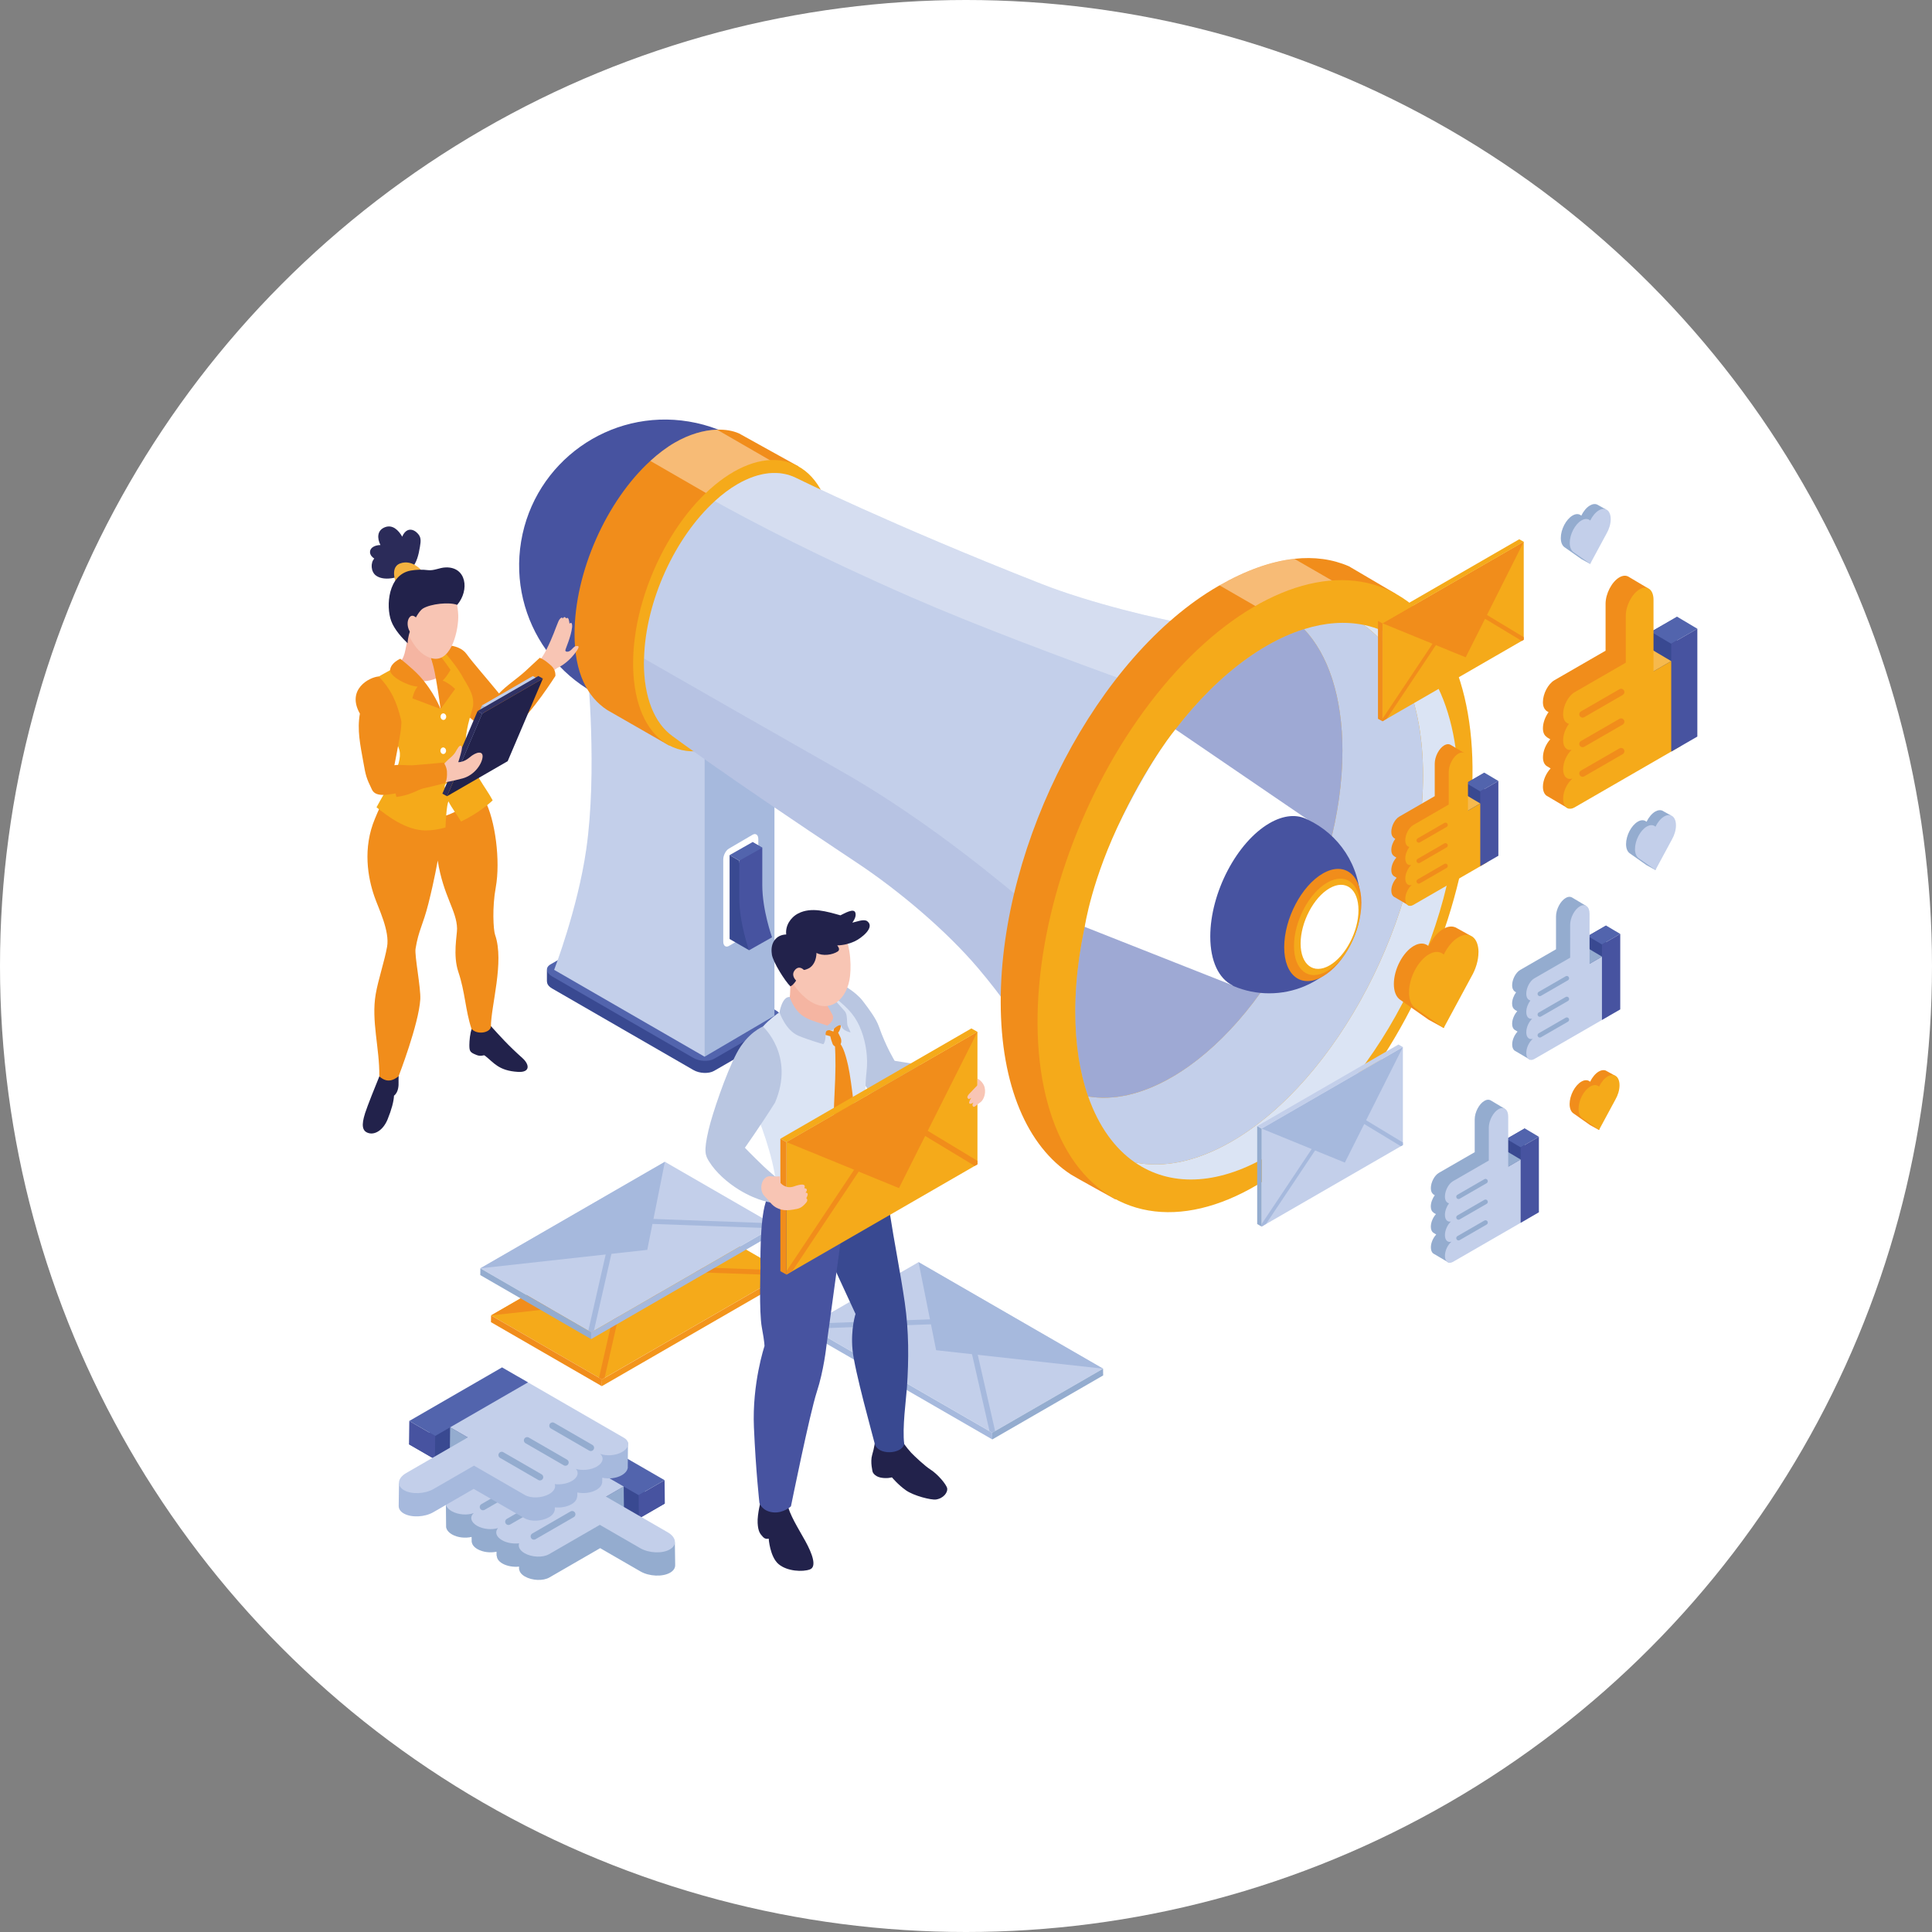 <?xml version="1.0" encoding="UTF-8"?>
<svg id="_レイヤー_2" data-name="レイヤー 2" xmlns="http://www.w3.org/2000/svg" width="152.4mm" height="152.4mm" viewBox="0 0 432 432">
  <rect x="0" y="0" width="432" height="432" fill="#808080" stroke="none"/>
  <g id="_レイヤー_1-2" data-name="レイヤー 1">
    <g>
      <circle cx="216" cy="216" r="216" style="fill: #fff;"/>
      <g>
        <g>
          <path d="m174.59,229.94h0v-2.37l-32.74-17.2c-1.36-.79-3.44-.87-4.62-.19l-14.94,6.79v2.5h.02c-.01.54.36,1.1,1.11,1.54l31.63,18.25c1.36.79,3.44.87,4.62.19l14.14-8.17c.61-.35.86-.84.77-1.34Z" style="fill: #394991;"/>
          <path d="m173.81,228.58l-14.14,8.17c-1.18.68-3.26.59-4.62-.19l-31.63-18.25c-1.36-.79-1.51-1.99-.33-2.67l14.14-8.17c1.18-.68,3.26-.59,4.62.19l31.63,18.25c1.36.79,1.51,1.99.33,2.67Z" style="fill: #5264ad;"/>
          <path d="m146.98,140.68s2.23,22.69-.29,40.1c-1.93,13.33-7.17,26.9-7.17,26.9l18.04,28.6,15.61-9.17v-74.18l-26.19-12.24Z" style="fill: #a6b9dd;"/>
          <path d="m131.37,149.86s2.23,22.69-.29,40.1c-1.93,13.33-7.17,26.9-7.17,26.9l33.65,19.43v-74.18l-26.19-12.24Z" style="fill: #c3cfea;"/>
          <circle cx="148.69" cy="126.42" r="32.61" transform="translate(-.47 252.29) rotate(-80.53)" style="fill: #4753a0;"/>
          <g>
            <g>
              <path d="m181.59,113.35c-.58-2.31-1.3-4.46-1.9-6.1-.67-1.81-1.2-2.99-1.2-2.99l-13.25-7.35c-1.43-.62-3.1-.89-4.91-.84-2.96.09-6.28,1.07-9.44,2.9-1.89,1.09-3.72,2.49-5.47,4.09-9.73,8.88-16.95,24.75-16.95,38.74,0,8.71,2.87,14.08,7.32,16.97l13.76,7.89s6.49-1.02,10.63-3.41c12.38-7.15,22.42-26.32,22.42-42.83,0-2.26-.43-4.74-1.01-7.07Z" style="fill: #f18d1b;"/>
              <path d="m181.59,113.35c-.58-2.31-1.3-4.46-1.9-6.1l-19.36-11.18c-2.96.09-6.28,1.07-9.44,2.9-1.89,1.09-3.72,2.49-5.47,4.09l26.99,15.58,9.19-5.3Z" style="fill: #fff; opacity: .4;"/>
            </g>
            <ellipse cx="163.98" cy="135.43" rx="34.41" ry="19.47" transform="translate(-24.84 233.29) rotate(-66.95)" style="fill: #f5aa1a;"/>
            <g>
              <path d="m175.15,107.47c3.78,2.61,6.15,8.02,6.15,15.53,0,14.54-8.84,31.43-19.75,37.73-3.63,2.1-7.03,2.75-9.95,2.15,3.54,2.44,8.33,2.44,13.6-.6,10.9-6.3,19.75-23.19,19.75-37.73,0-9.7-3.94-15.89-9.79-17.08Z" style="fill: #dbe4f4;"/>
              <path d="m161.56,160.72c10.9-6.3,19.75-23.19,19.75-37.73,0-7.51-2.36-12.92-6.15-15.53-2.92-.59-6.32.06-9.95,2.15-10.9,6.3-19.75,23.19-19.75,37.73,0,7.51,2.36,12.92,6.15,15.53,2.92.59,6.32-.06,9.95-2.15Z" style="fill: #c3cfea;"/>
            </g>
          </g>
          <g>
            <path d="m313.75,140.31c-14.45-1.04-22.95-.21-31.03.07-5.04.18-9.92.14-15.98-.7-7.34-1.01-23.35-4.98-33.8-9.09-33.61-13.19-54.98-23.75-54.98-23.75-3.58-1.76-8.12-1.44-13.06,1.42-1.75,1.01-3.44,2.3-5.06,3.78-8.88,8.07-15.51,22.38-15.83,35.21,0,.33-.03.66-.03.98,0,7.84,2.43,13.5,6.33,16.32,0,0,10.84,8.15,41.37,28.41,9.38,6.23,19.93,15.16,27.01,23.5,10.34,12.2,16.62,24.06,19.24,29.53.95,1.98,1.43,3.15,1.43,3.15l43.99-46.26s32.11-62.44,30.41-62.56Z" style="fill: #c3cfea;"/>
            <path d="m188.2,172.49c-13.77-7.82-33.1-18.88-44.19-25.24,0,.33-.03.66-.03.98,0,7.84,2.43,13.5,6.33,16.32,0,0,10.84,8.15,41.37,28.41,9.38,6.23,19.93,15.16,27.01,23.5,10.34,12.2,16.62,24.06,19.24,29.53l9.15-28.08s-28.36-28.09-58.88-45.42Z" style="fill: #4753a0; opacity: .1;"/>
            <path d="m282.72,163.09v-22.7c-5.04.18-9.92.14-15.98-.7-7.34-1.01-23.35-4.98-33.8-9.09-33.61-13.19-54.98-23.75-54.98-23.75-3.58-1.76-8.12-1.44-13.06,1.42-1.75,1.01-3.44,2.3-5.06,3.78,8.41,4.68,23.17,12.42,43.89,21.47,29.02,12.68,79,29.57,79,29.57Z" style="fill: #fff; opacity: .3;"/>
          </g>
          <g>
            <g>
              <path d="m312.1,132.78l-10.48-6.16c-3.7-1.61-7.8-2.15-12.19-1.67-5.2.57-10.82,2.57-16.73,5.94-.1.06-.2.11-.31.17-26.86,15.51-48.63,57.11-48.63,92.92,0,18.89,6.06,32.39,15.73,38.66h0s.03.02.03.02c.83.54,9.81,5.48,9.81,5.48,0,0,14.08-2.21,23.06-7.39,26.86-15.51,48.63-57.11,48.63-92.92,0-15.15-8.93-35.05-8.93-35.05Z" style="fill: #f18d1b;"/>
              <path d="m314.54,139.45l-25.1-14.49c-5.2.57-10.82,2.57-16.73,5.94l28.32,16.35,13.51-7.8Z" style="fill: #fff; opacity: .4;"/>
            </g>
            <ellipse cx="280.63" cy="200.38" rx="74.66" ry="42.24" transform="translate(-13.63 380.15) rotate(-66.95)" style="fill: #f5aa1a;"/>
            <path d="m304.86,139.72c8.21,5.67,13.34,17.4,13.34,33.69,0,31.54-19.18,68.19-42.83,81.84-7.88,4.55-15.25,5.96-21.59,4.67,7.68,5.3,18.06,5.29,29.5-1.31,23.66-13.66,42.83-50.3,42.83-81.84,0-21.04-8.54-34.48-21.24-37.06Z" style="fill: #dbe4f4;"/>
            <g>
              <path d="m304.86,139.72c-4.05-.82-8.52-.53-13.27.96,5.36,5.67,8.58,15.01,8.58,27.21,0,28.13-17.1,60.81-38.2,73-6.77,3.91-13.13,5.22-18.65,4.28,2.31,6.61,5.91,11.62,10.46,14.76,6.34,1.28,13.71-.13,21.59-4.67,23.66-13.66,42.83-50.3,42.83-81.84,0-16.3-5.13-28.03-13.34-33.69Z" style="fill: #c3cfea;"/>
              <path d="m261.97,240.89c21.1-12.18,38.2-44.86,38.2-73,0-12.2-3.22-21.53-8.58-27.21-2.69.84-5.47,2.07-8.32,3.71-23.66,13.66-42.83,50.3-42.83,81.84,0,7.26,1.02,13.61,2.88,18.93,5.52.94,11.88-.37,18.65-4.28Z" style="fill: #c3cfea;"/>
              <path d="m261.97,240.89c21.1-12.18,38.2-44.86,38.2-73,0-12.2-3.22-21.53-8.58-27.21-2.69.84-5.47,2.07-8.32,3.71-23.66,13.66-42.83,50.3-42.83,81.84,0,7.26,1.02,13.61,2.88,18.93,5.52.94,11.88-.37,18.65-4.28Z" style="fill: #4753a0; opacity: .3;"/>
            </g>
          </g>
          <path d="m275.57,220.3l-33.02-13.05s1.55-10.79,8.51-24.78c6.71-13.49,11.78-19.38,11.78-19.38l29.57,20.18-16.84,37.04Z" style="fill: #fff;"/>
          <g>
            <path d="m292.41,183.27s-.01,0-.02,0c-2.3-1.24-5.27-1.08-8.51.79-7.32,4.23-13.26,15.57-13.26,25.34,0,5.56,1.93,9.41,4.94,10.91.12.08.22.17.36.22,2.42,1.02,5.09,1.58,7.88,1.58,11.25,0,20.37-9.12,20.37-20.37,0-8.18-4.82-15.23-11.77-18.47Z" style="fill: #4753a0;"/>
            <path d="m304.41,201.85c0,6.36-3.86,13.74-8.63,16.49-4.77,2.75-8.63-.17-8.63-6.53s3.86-13.74,8.63-16.49c4.77-2.75,8.63.17,8.63,6.53Z" style="fill: #f18d1b;"/>
            <path d="m304.18,202.97c0,5.46-3.32,11.81-7.42,14.17-4.1,2.37-7.42-.15-7.42-5.61s3.32-11.81,7.42-14.17c4.1-2.37,7.42.15,7.42,5.61Z" style="fill: #f5aa1a;"/>
            <path d="m303.76,203.51c0,4.76-2.9,10.3-6.47,12.36-3.57,2.06-6.47-.13-6.47-4.89s2.9-10.3,6.47-12.36c3.57-2.06,6.47.13,6.47,4.89Z" style="fill: #fff;"/>
          </g>
          <path d="m168.28,208.42l-5.28,3.09c-.7.41-1.28-.03-1.28-.97v-18.36c0-.94.58-2.04,1.28-2.44l5.28-3.09c.7-.41,1.28.03,1.28.97v18.36c0,.94-.58,2.04-1.28,2.44Z" style="fill: #fff;"/>
          <g>
            <path d="m170.45,197.92v-8.37l-2.18-1.26-2.95,4.16s-1.28,5.82-.94,10.72c.34,4.9,3.12,9.31,3.12,9.31l5.13-2.9s-2.18-6.06-2.18-11.65Z" style="fill: #4753a0;"/>
            <path d="m163.14,191.2v18.76l4.35,2.51s-2.18-6.06-2.18-11.65v-8.37l-2.18-1.26Z" style="fill: #394991;"/>
            <polygon points="168.28 188.29 163.14 191.2 165.32 192.45 170.45 189.55 168.28 188.29" style="fill: #5264ad;"/>
          </g>
        </g>
        <g>
          <path d="m116.86,151.73s3.51-2.89,5.2-6.23c1.64-3.24,2.06-4.84,2.79-6.53.35-.81.94-1.12.94-.65.33-.44.55-.43.8-.06.6-.41.64.57.76,1.2.53-.6.62.34.58.73-.23,2.2-1.48,4.81-1.52,5.24-.03.3.66.53,1.33-.14.72-.72.71-.8,1.27-.84.82-.06.09.91-.52,1.72-.61.81-2.14,2.4-3.66,3.07-1.52.68-5.25,5.44-5.25,5.44l-2.71-2.95Z" style="fill: #f8c5b4;"/>
          <path d="m81.6,249c.53-1.66,2.49-6.55,3.22-8.31.43-1.03,4.29-1.54,4.3-1.4.07.53-.03,2.13,0,2.69.03.69,0,2.23-1.02,3.02-.06,1.28-.54,3.11-1.44,5.31-.96,2.34-2.74,3.42-4.13,3.08-1.64-.39-1.71-1.9-.92-4.39Z" style="fill: #22224b;"/>
          <path d="m109.87,229.55c.9.99,1.91,2.11,2.84,3.08,1.25,1.32,2.72,2.72,4.08,3.93,1.66,1.48,1.79,3.27-.93,3.12-4.4-.25-5.43-2.09-7.46-3.65-.28-.22-.75.31-1.87-.14-1.41-.57-1.58-.8-1.58-2.2,0-.89.15-2.73.55-3.66-.01-.02-.03-.03-.04-.04-.22-.24,3.22-1.76,4.42-.44Z" style="fill: #22224b;"/>
          <path d="m110.71,209.06c-.41-1.17-.67-6.22.14-10.62,1.09-5.93-.11-15.18-2.45-19.5-.74-1.36-2.47-3.87-3.83-4.89-3.78,3.09-16.82,2.57-16.9,2.67-2.53,2.92-3.02,4.42-3.8,6.26-2.84,6.7-1.59,13.33-.16,17.46.95,2.75,3.47,7.74,2.84,11.27-.57,3.2-1.98,7.34-2.54,10.58-1.03,5.99.88,12.02.81,18.39,1.62,1.44,3,1.02,4.31-.03,0,0,4.53-11.7,4.85-17.22.14-2.53-1.31-9.76-1.06-11.29.69-4.22,1.63-5.16,2.88-10.12,1.35-5.36,2.07-9.55,2.07-9.6,1.28,8.01,4.27,11.21,4.33,15.22.02,1.49-.98,5.91.29,9.69,1.54,4.6,1.54,8.44,2.93,12.71,1.26,1.44,4.16.9,4.35-.46,0-4.67,3.04-14.5.94-20.53Z" style="fill: #f18d1b;"/>
          <path d="m89.7,150.82c.96.9,1.85,1.53,3.16,1.88,1.42.38,4.45,5.05,5.41,3.68.41-.58.72-4.03.87-4.73-.42-.19-1.34-2.55-1.41-2.9-.11-.62-.74-1.19-.64-1.81.15-.86.34-1.75.42-2.63-1.26-.69-2.39-1.63-3.85-1.97-.8-.19-1.9-2.43-2.65-2.83.5,1.92-.12,4.65-.35,5.76-.26,1.28-.46,1.83-1.36,3.14.32.1.04,2.09.38,2.41Z" style="fill: #f5b5a2;"/>
          <path d="m106.53,176.13c-1.28-2.5-3.59-3.8-4.36-6.55-.8-2.86.09-5.96.92-8.71.09-.31-.16-.59-.46-.6-5.14-.2-9.72,1.87-14.61,3.11-.04,0-.05.03-.07.05-.09-.07-.17-.14-.27-.2-.14-.09-.35.1-.24.24,1.38,1.81,2.54,3.59,2.87,5.83-.09,3.08-4.87,9.51-5.19,10.94,2.18,2.42,8.34,4.24,13.65,2.42,3.76-.99,7.76-3.83,7.76-6.53Z" style="fill: #fff;"/>
          <path d="m123.36,148.95c-1.76-1.64-2.68-1.86-2.68-1.86l-3.21,2.98c-1.75,1.62-4.15,3.14-5.89,4.99-2.43-3-6.01-7.07-7.23-8.79-1.93-2.72-6.84-1.94-6.84-1.94l2.74,12s5.07,4.58,8.37,6.89c2.19,1.54,3.88,1.14,6.77-1.04,3.45-2.61,8.79-11.02,8.79-11.02,0,0,.17-1.27-.83-2.21Z" style="fill: #f18d1b;"/>
          <path d="m98.48,151.16s-2.18,1.64-5.58,1.04c-3.4-.6,2.03,9.48,4.83,8.06,2.8-1.43.75-9.09.75-9.09Z" style="fill: #fff;"/>
          <path d="m103.62,151.66c-1.04-1.96-2.62-3.98-4.06-5.63-.1-.11-2.79.95-3.37.23,0,.8.7,2.14,1.34,3.99.43,1.25,1.74,5.38.99,8.3-2.9-3.34-8.46-9.62-9.2-10.12-1.04,1-3.38,2.09-4.64,2.85-.55.33-.94,1.43-.91,1.74.08,1.1.45,6.98,1.72,9.04,1.06,1.31,3.22,3.27,3.83,5.73.79,3.19-2.95,8.64-5.13,12.72,2.13,1.7,6.49,5.18,10.98,5.18,1.51,0,3.01-.25,4.44-.66.08-1.64.24-4.9.66-5.85.78,1.56,1.97,3.04,2.82,4.52,3.7-1.75,6.46-4.11,7.07-4.74-1.49-2.84-4.52-6.24-5.8-11.25-.88-3.46,1.24-8.53,1.41-9.82.35-2.65-1.4-4.82-2.15-6.23Z" style="fill: #f5aa1a;"/>
          <path d="m97.39,145.44c1.6,1.73,3.34,4.35,3.34,4.35,0,0-.79,1.47-1.74,2.39,1.51.6,2.77,1.87,2.77,1.87l-3.24,4.49s-.89-6.62-1.58-9.4c-.69-2.78-1.09-3.7-1.09-3.7,0,0,1.18-.15,1.53,0Z" style="fill: #f18d1b;"/>
          <path d="m89.52,147.31s2.58,2.02,4.19,3.74c3.26,3.48,4.81,7.49,4.81,7.49l-6.29-2.38s.22-1.49,1.15-2.64c-1.95-.04-6.36-2.21-6.14-3.79.22-1.58,2.27-2.43,2.27-2.43Z" style="fill: #f18d1b;"/>
          <path d="m102.46,137.53c-.08-1.92-.5-4.34-1.98-5.71-1.46-1.36-3.97-1.49-5.87-1.36-2.94.21-5.01,3.46-4.49,7.23.48,3.48,2.8,8.83,6.68,9.56,4.31.81,5.79-6.79,5.66-9.71Z" style="fill: #f8c5b4;"/>
          <path d="m93.12,119.01c-.87-.73-1.88-.82-2.65.08-.24.28-.41.58-.53.91-.86-1.49-2.16-2.72-3.79-2.14-1.89.68-1.84,2.52-1.08,4.01-.69,0-1.39.2-1.82.55-.63.52-.68,1.3-.17,1.94.14.18.36.36.61.54-.87.91-.79,2.93.37,3.79,2.01,1.49,6.16.36,7.75-1.47.07.02.15.01.2-.05,1.18-1.38,1.59-3.1,1.88-4.85.23-1.4.38-2.33-.78-3.31Z" style="fill: #2b2b59;"/>
          <path d="m94.1,127.39s-2.02-2.36-4.64-1.4c-2.61.97-.63,5.11-.63,5.11l5.27-3.71Z" style="fill: #f5b340;"/>
          <path d="m99.59,126.88c-1.36.06-2.56.78-3.95.6-1.18-.16-2.62-.11-3.81.1-5.08.93-5.56,7.95-4.37,11.24.71,1.97,2.58,3.98,3.69,5.02,0-2.43,2.07-6.96,3.43-7.78,1.75-1.05,5.82-1.49,7.65-.81,2.82-3.32,2.07-8.59-2.65-8.37Z" style="fill: #22224b;"/>
          <path d="m93.69,138.86s-1.25-2.02-2.16-.77c-.91,1.25-.06,3.81,1.08,3.75,1.14-.06,1.08-2.98,1.08-2.98Z" style="fill: #f8c5b4;"/>
          <path d="m94.57,173.48l.87,2.36s-1.65.77-2.97,1.33c-2,.85-3.84,1.03-3.84,1.03l-.44-1.94s3.56-1.31,6.38-2.79Z" style="fill: #f18d1b;"/>
          <path d="m98.51,160.27c.01.41.31.72.66.71.35-.01.62-.35.6-.76-.01-.41-.31-.72-.66-.71-.35.01-.62.35-.6.76Z" style="fill: #fff;"/>
          <path d="m98.48,167.89c.01.41.31.72.66.71.35-.01.62-.35.6-.76-.01-.41-.31-.72-.66-.71-.35.01-.62.35-.6.76Z" style="fill: #fff;"/>
          <path d="m99.44,175.86c.01.41.31.72.66.71.35-.01.62-.35.6-.76-.01-.41-.31-.72-.66-.71s-.62.35-.6.76Z" style="fill: #fff;"/>
          <path d="m105.69,171.37s-1-.04-2.24-.26c.26,1.08.7,2.16.7,2.16h2.5l-.95-1.9Z" style="fill: #f39830;"/>
          <g>
            <polygon points="107.77 157.73 108.63 158.21 102.03 173.69 101.18 173.21 107.77 157.73" style="fill: #a6b9dd;"/>
            <polygon points="120.01 151.64 119.15 151.16 107.77 157.73 108.63 158.21 120.01 151.64" style="fill: #c3cfea;"/>
            <polygon points="113.52 170.2 99.95 178.04 107.81 159.57 121.39 151.73 113.52 170.2" style="fill: #22224b;"/>
            <polygon points="106.79 158.99 107.81 159.57 99.95 178.04 98.92 177.46 106.79 158.99" style="fill: #2b2b59;"/>
            <polygon points="121.39 151.73 120.37 151.16 106.79 158.99 107.81 159.57 121.39 151.73" style="fill: #303265;"/>
          </g>
          <path d="m98.12,171.93c.21.15,1.13-1.27,2.47-2.4,1.34-1.12,1.29-1.59,1.88-2.4.58-.8.97-.32.73.74-.24,1.06-.73,2.55-.73,2.55,0,0,1.18.1,2.57-1.09,1.39-1.19,3.04-1.57,2.86,0-.18,1.57-1.83,4-4.44,4.72-2.61.72-4.97,1.05-4.97,1.05l-.36-3.18Z" style="fill: #f8c5b4;"/>
          <path d="m99.23,170.51s-2.98.3-6.81.6c-1.06.08-3.37-.19-4.23,0,.68-3.74,1.84-8.74,1.5-10.12-.95-3.92-2.16-6.77-5.01-9.73-2.03.13-7.29,2.85-4.21,8.31-.64,3.67.06,6.86.81,11.03.48,2.7.6,3.33,1.9,5.98.95,1.93,4.1.96,6.64.6,4.41-.63,9.66-2.07,9.66-2.07,0,0,.58-.47.46-2.6-.06-1.05-.71-1.99-.71-1.99Z" style="fill: #f18d1b;"/>
        </g>
        <g>
          <g>
            <path d="m371.69,181.25h0c-.44-.17-.98-.13-1.57.21-.77.45-1.47,1.3-1.95,2.29-.48-.43-1.18-.48-1.95-.03-1.45.84-2.63,3.09-2.63,5.02,0,1,.32,1.72.83,2.07,0,0,0,0,0,0l3.74,2.63,2,1.1,3.49-12.2-1.96-1.08Z" style="fill: #94accf;"/>
            <path d="m374.75,184.55c0-1.94-1.18-2.82-2.63-1.99-.77.45-1.47,1.3-1.95,2.29-.48-.43-1.18-.48-1.95-.03-1.45.84-2.63,3.09-2.63,5.02,0,1,.32,1.72.83,2.07,0,0,0,0,0,0l3.74,2.63,3.67-6.8h0c.56-.97.92-2.12.92-3.19Z" style="fill: #c3cfea;"/>
          </g>
          <g>
            <path d="m357.1,112.8h0c-.44-.17-.98-.13-1.57.21-.77.45-1.47,1.3-1.95,2.29-.48-.43-1.18-.48-1.95-.03-1.45.84-2.63,3.09-2.63,5.02,0,1,.32,1.72.83,2.07,0,0,0,0,0,0l3.74,2.63,2,1.1,3.49-12.2-1.96-1.08Z" style="fill: #94accf;"/>
            <path d="m360.16,116.09c0-1.94-1.18-2.82-2.63-1.99-.77.45-1.47,1.3-1.95,2.29-.48-.43-1.18-.48-1.95-.03-1.45.84-2.63,3.09-2.63,5.02,0,1,.32,1.72.83,2.07,0,0,0,0,0,0l3.74,2.63,3.67-6.8h0c.56-.97.92-2.13.92-3.19Z" style="fill: #c3cfea;"/>
          </g>
          <g>
            <path d="m359.07,239.38h0c-.44-.17-.98-.13-1.57.21-.77.45-1.47,1.3-1.95,2.29-.48-.43-1.18-.48-1.95-.03-1.45.84-2.63,3.09-2.63,5.02,0,1,.32,1.72.83,2.07,0,0,0,0,0,0l3.74,2.63,2,1.1,3.49-12.2-1.96-1.08Z" style="fill: #f18d1b;"/>
            <path d="m362.13,242.67c0-1.94-1.18-2.82-2.63-1.99-.77.45-1.47,1.3-1.95,2.29-.48-.43-1.18-.48-1.95-.03-1.45.84-2.63,3.09-2.63,5.02,0,1,.32,1.72.83,2.07,0,0,0,0,0,0l3.74,2.63,3.67-6.8h0c.56-.97.92-2.13.92-3.19Z" style="fill: #f5aa1a;"/>
          </g>
          <g>
            <path d="m325.42,207.34v.02c-.75-.32-1.67-.24-2.67.33-1.31.76-2.49,2.2-3.31,3.88-.82-.73-1.99-.82-3.31-.06-2.46,1.42-4.46,5.23-4.46,8.52,0,1.7.54,2.92,1.4,3.51,0,0,0,0,0,0l6.35,4.46,3.4,1.87,5.91-20.69-3.32-1.84Z" style="fill: #f18d1b;"/>
            <path d="m330.6,212.93c0-3.28-2-4.79-4.46-3.37-1.31.76-2.49,2.2-3.31,3.88-.82-.73-1.99-.82-3.31-.06-2.46,1.42-4.46,5.23-4.46,8.52,0,1.7.54,2.92,1.4,3.51,0,0,0,0,0,0l6.35,4.46,6.22-11.53h0c.95-1.64,1.56-3.6,1.56-5.41Z" style="fill: #f5aa1a;"/>
          </g>
          <g>
            <path d="m338.37,256.52l-4.29,2.48v-9.21l1.88-1.22.46-.68-2.97-1.77s-.03-.02-.05-.03l-.08-.05h0c-.38-.21-.87-.21-1.4.11-1.19.69-2.17,2.55-2.17,4.14v7.34l-8.01,4.62c-.99.57-1.8,2.12-1.8,3.43,0,.63.2,1.07.5,1.31l-.02.02.4.24c-.52.72-.89,1.66-.89,2.52,0,.7.25,1.15.61,1.36l-.02.02.56.33c-.66.73-1.14,1.82-1.14,2.82,0,.63.2,1.06.5,1.3h-.01s.72.44.72.44c-.69.73-1.2,1.84-1.2,2.87,0,.63.19,1.09.49,1.34h0s.03.02.03.02c.02.02.04.02.06.04l3.41,2.01,1.66-1.91-1.7-1.38,14.48-8.36v-14.16Z" style="fill: #94accf;"/>
            <polygon points="340.94 269.19 336.85 271.55 336.85 254.67 340.94 252.31 340.94 269.19" style="fill: #394991;"/>
            <polygon points="344.1 254.19 340.94 252.31 336.85 254.67 340.02 256.55 344.1 254.19" style="fill: #5264ad;"/>
            <polygon points="340.02 259.27 336.85 257.39 332.77 259.75 335.93 261.62 340.02 259.27" style="fill: #94accf;"/>
            <g>
              <path d="m337.24,260.87v-11.21c0-1.59-.98-2.33-2.17-1.64-1.19.69-2.17,2.55-2.17,4.14v7.34l-8.01,4.62c-.99.57-1.8,2.12-1.8,3.43,0,.88.38,1.41.92,1.51-.54.73-.92,1.69-.92,2.58,0,1.1.57,1.66,1.33,1.5-.76.72-1.33,1.94-1.33,3.04,0,1.16.64,1.72,1.47,1.46-.83.69-1.47,1.99-1.47,3.16,0,1.32.81,1.93,1.8,1.36l16.63-9.6v-14.16l-4.29,2.48Z" style="fill: #c3cfea;"/>
              <polygon points="344.1 271.07 340.02 273.43 340.02 256.55 344.1 254.19 344.1 271.07" style="fill: #4753a0;"/>
              <path d="m326.14,268.11c-.18,0-.35-.09-.45-.26-.14-.25-.06-.56.19-.7l6.03-3.48c.25-.15.56-.06.7.19.14.25.06.56-.19.7l-6.03,3.48c-.08.05-.17.07-.26.07Z" style="fill: #94accf;"/>
              <path d="m326.14,272.74c-.18,0-.35-.09-.45-.26-.14-.25-.06-.56.19-.71l6.03-3.48c.25-.14.56-.06.7.19.14.25.06.56-.19.7l-6.03,3.48c-.08.05-.17.07-.26.07Z" style="fill: #94accf;"/>
              <path d="m326.14,277.36c-.18,0-.35-.09-.45-.26-.14-.25-.06-.56.19-.7l6.03-3.48c.25-.14.56-.06.7.19.14.25.06.56-.19.7l-6.03,3.48c-.08.05-.17.07-.26.07Z" style="fill: #94accf;"/>
            </g>
          </g>
          <g>
            <path d="m356.55,211.15l-4.29,2.48v-9.21l1.88-1.22.46-.68-2.97-1.77s-.03-.02-.05-.03l-.08-.05h0c-.38-.21-.87-.21-1.4.11-1.19.69-2.17,2.55-2.17,4.14v7.34l-8.01,4.62c-.99.57-1.8,2.12-1.8,3.43,0,.63.2,1.07.5,1.31l-.02.02.4.24c-.52.72-.89,1.66-.89,2.52,0,.7.25,1.15.61,1.36l-.02.02.56.33c-.66.73-1.14,1.82-1.14,2.82,0,.63.2,1.06.5,1.3h-.01s.72.44.72.44c-.69.73-1.2,1.84-1.2,2.87,0,.63.19,1.09.49,1.34h0s.03.02.03.02c.02.02.04.02.06.04l3.41,2.01,1.66-1.91-1.7-1.38,14.48-8.36v-14.16Z" style="fill: #94accf;"/>
            <polygon points="359.12 223.83 355.04 226.19 355.04 209.31 359.12 206.95 359.12 223.83" style="fill: #394991;"/>
            <polygon points="362.29 208.83 359.12 206.95 355.04 209.31 358.2 211.19 362.29 208.83" style="fill: #5264ad;"/>
            <polygon points="358.2 213.9 355.04 212.02 350.95 214.38 354.12 216.26 358.2 213.9" style="fill: #94accf;"/>
            <g>
              <path d="m355.43,215.51v-11.21c0-1.59-.98-2.33-2.17-1.64-1.19.69-2.17,2.55-2.17,4.14v7.34l-8.01,4.62c-.99.57-1.8,2.12-1.8,3.43,0,.88.38,1.41.92,1.51-.54.73-.92,1.69-.92,2.58,0,1.1.57,1.66,1.33,1.5-.76.72-1.33,1.94-1.33,3.04,0,1.16.64,1.72,1.47,1.46-.83.69-1.47,1.99-1.47,3.16,0,1.32.81,1.93,1.8,1.36l16.63-9.6v-14.16l-4.29,2.48Z" style="fill: #c3cfea;"/>
              <polygon points="362.29 225.71 358.2 228.06 358.2 211.19 362.29 208.83 362.29 225.71" style="fill: #4753a0;"/>
              <path d="m344.32,222.74c-.18,0-.35-.09-.45-.26-.14-.25-.06-.56.19-.7l6.03-3.48c.25-.15.56-.06.7.19.14.25.06.56-.19.7l-6.03,3.48c-.08.05-.17.07-.26.07Z" style="fill: #94accf;"/>
              <path d="m344.32,227.37c-.18,0-.35-.09-.45-.26-.14-.25-.06-.56.19-.7l6.03-3.48c.25-.14.56-.06.7.19.14.25.06.56-.19.7l-6.03,3.48c-.08.05-.17.07-.26.07Z" style="fill: #94accf;"/>
              <path d="m344.32,232c-.18,0-.35-.09-.45-.26-.14-.25-.06-.56.19-.7l6.03-3.48c.25-.14.56-.06.7.19.14.25.06.56-.19.7l-6.03,3.48c-.08.05-.17.07-.26.07Z" style="fill: #94accf;"/>
            </g>
          </g>
          <g>
            <path d="m371.33,143.91l-6.13,3.54v-13.16l2.69-1.75.65-.97-4.24-2.52s-.05-.03-.07-.04l-.11-.07h0c-.54-.3-1.24-.29-2.01.15-1.7.98-3.1,3.65-3.1,5.92v10.49l-11.44,6.6c-1.41.82-2.57,3.02-2.57,4.9,0,.9.28,1.52.72,1.87l-.03.03.57.34c-.74,1.03-1.26,2.37-1.26,3.6,0,1,.35,1.64.87,1.95l-.03.04.8.48c-.94,1.04-1.63,2.59-1.63,4.02,0,.9.28,1.52.71,1.86l-.02.02,1.02.61c-.98,1.04-1.72,2.63-1.72,4.1,0,.9.28,1.55.71,1.92h-.01s.04.04.04.04c.03.02.06.03.09.05l4.86,2.87,2.37-2.73-2.43-1.97,20.69-11.95v-20.23Z" style="fill: #f18d1b;"/>
            <polygon points="375.01 162.01 369.17 165.38 369.17 141.27 375.01 137.9 375.01 162.01" style="fill: #394991;"/>
            <polygon points="379.53 140.59 375.01 137.9 369.17 141.27 373.69 143.95 379.53 140.59" style="fill: #5264ad;"/>
            <polygon points="373.69 147.83 369.17 145.15 363.34 148.52 367.85 151.2 373.69 147.83" style="fill: #f6b94d;"/>
            <g>
              <path d="m369.73,150.13v-16.02c0-2.27-1.39-3.33-3.1-2.34-1.7.98-3.1,3.65-3.1,5.92v10.49l-11.44,6.6c-1.41.81-2.57,3.02-2.57,4.9,0,1.26.54,2.01,1.31,2.16-.77,1.04-1.31,2.42-1.31,3.68,0,1.57.82,2.37,1.9,2.14-1.08,1.03-1.9,2.77-1.9,4.34,0,1.66.92,2.46,2.1,2.08-1.18.99-2.1,2.85-2.1,4.51,0,1.88,1.15,2.76,2.57,1.94l23.76-13.72v-20.23l-6.13,3.54Z" style="fill: #f5aa1a;"/>
              <polygon points="379.53 164.7 373.69 168.07 373.69 143.95 379.53 140.59 379.53 164.7" style="fill: #4753a0;"/>
              <path d="m353.87,160.46c-.25,0-.5-.13-.64-.37-.2-.35-.08-.8.27-1.01l8.61-4.97c.35-.21.8-.09,1.01.27.2.35.08.8-.27,1.01l-8.61,4.97c-.12.07-.24.1-.37.1Z" style="fill: #f18d1b;"/>
              <path d="m353.87,167.08c-.25,0-.5-.13-.64-.37-.2-.35-.08-.8.27-1.01l8.61-4.97c.35-.21.8-.08,1.01.27.2.35.08.8-.27,1.01l-8.61,4.97c-.12.07-.24.1-.37.1Z" style="fill: #f18d1b;"/>
              <path d="m353.87,173.69c-.25,0-.5-.13-.64-.37-.2-.35-.08-.8.27-1.01l8.61-4.97c.35-.2.8-.09,1.01.27.2.35.08.8-.27,1.01l-8.61,4.97c-.12.07-.24.1-.37.1Z" style="fill: #f18d1b;"/>
            </g>
          </g>
          <g>
            <path d="m329.36,176.94l-4.25,2.45v-9.13l1.86-1.21.45-.68-2.94-1.75s-.03-.02-.05-.03l-.08-.05h0c-.38-.21-.86-.2-1.39.1-1.18.68-2.15,2.53-2.15,4.11v7.27l-7.93,4.58c-.98.57-1.78,2.1-1.78,3.4,0,.62.2,1.06.5,1.3l-.02.02.4.24c-.51.71-.88,1.64-.88,2.5,0,.69.24,1.14.6,1.35l-.02.02.55.33c-.65.72-1.13,1.8-1.13,2.79,0,.62.19,1.05.49,1.29h-.01s.71.44.71.44c-.68.72-1.19,1.82-1.19,2.84,0,.62.19,1.08.49,1.33h0s.03.02.03.02c.02.02.04.02.06.04l3.37,1.99,1.65-1.89-1.68-1.37,14.35-8.29v-14.03Z" style="fill: #f18d1b;"/>
            <polygon points="331.91 189.49 327.86 191.83 327.86 175.11 331.91 172.77 331.91 189.49" style="fill: #394991;"/>
            <polygon points="335.04 174.63 331.91 172.77 327.86 175.11 330.99 176.97 335.04 174.63" style="fill: #5264ad;"/>
            <polygon points="330.99 179.66 327.86 177.8 323.81 180.13 326.95 182 330.99 179.66" style="fill: #f6b94d;"/>
            <g>
              <path d="m328.24,181.25v-11.11c0-1.58-.97-2.31-2.15-1.62-1.18.68-2.15,2.53-2.15,4.11v7.27l-7.93,4.58c-.98.57-1.78,2.1-1.78,3.4,0,.88.38,1.4.91,1.5-.53.72-.91,1.68-.91,2.55,0,1.09.57,1.64,1.32,1.49-.75.71-1.32,1.92-1.32,3.01,0,1.15.64,1.71,1.46,1.44-.82.68-1.46,1.97-1.46,3.13,0,1.31.8,1.91,1.78,1.35l16.48-9.51v-14.03l-4.25,2.45Z" style="fill: #f5aa1a;"/>
              <polygon points="335.04 191.35 330.99 193.69 330.99 176.97 335.04 174.63 335.04 191.35" style="fill: #4753a0;"/>
              <path d="m317.24,188.42c-.18,0-.35-.09-.44-.26-.14-.24-.06-.56.19-.7l5.97-3.45c.24-.14.56-.06.7.19.14.24.06.56-.19.7l-5.97,3.45c-.08.05-.17.07-.26.07Z" style="fill: #f18d1b;"/>
              <path d="m317.24,193c-.18,0-.35-.09-.44-.26-.14-.24-.06-.56.19-.7l5.97-3.45c.24-.14.56-.06.7.19.14.24.06.56-.19.7l-5.97,3.45c-.08.05-.17.07-.26.07Z" style="fill: #f18d1b;"/>
              <path d="m317.24,197.59c-.18,0-.35-.09-.44-.26-.14-.24-.06-.56.19-.7l5.97-3.45c.24-.14.56-.06.7.19.14.24.06.56-.19.7l-5.97,3.45c-.08.05-.17.07-.26.07Z" style="fill: #f18d1b;"/>
            </g>
          </g>
          <g>
            <polygon points="313.69 256.04 282.11 274.27 282.11 252.36 313.69 234.13 313.69 256.04" style="fill: #c3cfea;"/>
            <polygon points="282.11 252.36 300.71 259.96 313.69 234.12 282.11 252.36" style="fill: #a6b9dd;"/>
            <polygon points="282.11 274.27 282.11 273.69 295.12 254.2 296.09 254.2 283.1 273.66 282.11 274.27" style="fill: #a6b9dd;"/>
            <polygon points="313.24 256.3 302.24 249.64 302.67 248.8 313.69 255.46 313.69 256.04 313.24 256.3" style="fill: #a6b9dd;"/>
            <polygon points="282.11 252.36 281.11 251.8 281.11 273.7 282.11 274.27 282.11 252.36" style="fill: #94accf;"/>
            <polygon points="313.69 234.12 312.69 233.56 281.11 251.8 282.11 252.36 313.69 234.12" style="fill: #c3cfea;"/>
          </g>
          <g>
            <polygon points="340.71 143.05 309.13 161.28 309.13 139.37 340.71 121.14 340.71 143.05" style="fill: #f5aa1a;"/>
            <polygon points="309.13 139.37 327.73 146.98 340.71 121.14 309.13 139.37" style="fill: #f18d1b;"/>
            <polygon points="309.13 161.28 309.13 160.71 322.14 141.21 323.1 141.21 310.11 160.67 309.13 161.28" style="fill: #f18d1b;"/>
            <polygon points="340.26 143.31 329.25 136.66 329.68 135.81 340.71 142.47 340.71 143.05 340.26 143.31" style="fill: #f18d1b;"/>
            <polygon points="309.13 139.37 308.12 138.81 308.12 160.72 309.13 161.28 309.13 139.37" style="fill: #f18d1b;"/>
            <polygon points="340.71 121.14 339.7 120.58 308.12 138.81 309.13 139.37 340.71 121.14" style="fill: #f5aa1a;"/>
          </g>
        </g>
        <g>
          <path d="m141.67,336.37l-6.09,3.51,11.32,6.54,2.84-1.45,1.16-.08.07,4.9s0,.06,0,.08v.13s0,0,0,0c0,.62-.36,1.21-1.12,1.65-1.69.98-4.68.85-6.63-.27l-9.02-5.21-11.36,6.56c-1.4.81-3.87.71-5.49-.23-.77-.45-1.17-1-1.25-1.55h-.04s0-.65,0-.65c-1.25.13-2.67-.09-3.73-.7-.86-.49-1.23-1.12-1.25-1.72h-.05s-.01-.91-.01-.91c-1.37.29-3.04.12-4.27-.59-.77-.45-1.17-.99-1.25-1.54h-.03s-.02-1.18-.02-1.18c-1.38.33-3.12.17-4.38-.56-.77-.45-1.2-1.01-1.3-1.56h-.02s0-.04,0-.04c0-.04,0-.07,0-.1l-.05-5.61,3.53-.69.49,3.07,20.56-11.87,17.4,10.05Z" style="fill: #94accf;"/>
          <polygon points="127.91 324.21 122.12 327.56 142.86 339.54 148.66 336.19 127.91 324.21" style="fill: #394991;"/>
          <polygon points="148.6 330.97 148.66 336.19 142.86 339.54 142.8 334.32 148.6 330.97" style="fill: #4753a0;"/>
          <polygon points="139.46 332.39 139.52 337.61 133.73 340.96 133.66 335.74 139.46 332.39" style="fill: #94accf;"/>
          <g>
            <path d="m135.52,334.66l13.78,7.96c1.95,1.13,2.17,2.85.48,3.83-1.69.98-4.68.85-6.63-.28l-9.02-5.21-11.36,6.56c-1.4.81-3.87.71-5.49-.23-1.09-.63-1.46-1.47-1.21-2.2-1.27.15-2.73-.07-3.82-.7-1.35-.78-1.63-1.88-.9-2.7-1.42.42-3.33.26-4.68-.52-1.43-.83-1.66-2.01-.75-2.84-1.44.53-3.49.39-4.92-.43-1.62-.94-1.8-2.36-.39-3.17l23.6-13.63,17.4,10.05-6.09,3.51Z" style="fill: #c3cfea;"/>
            <polygon points="127.85 318.99 122.05 322.34 142.8 334.32 148.6 330.97 127.85 318.99" style="fill: #5264ad;"/>
            <path d="m118.75,343.17c-.13.22-.14.5,0,.73.2.35.65.47,1,.27l8.55-4.94c.35-.2.47-.65.27-1-.2-.35-.65-.47-1-.27l-8.55,4.94c-.12.07-.21.16-.27.27Z" style="fill: #94accf;"/>
            <path d="m113.06,339.89c-.13.22-.14.5,0,.73.2.35.65.47,1,.27l8.55-4.94c.35-.2.47-.65.27-1-.2-.35-.65-.47-1-.27l-8.55,4.94c-.12.07-.21.16-.27.27Z" style="fill: #94accf;"/>
            <path d="m107.37,336.6c-.13.22-.14.5,0,.73.2.35.65.47,1,.27l8.55-4.94c.35-.2.47-.65.27-1-.2-.35-.65-.47-1-.27l-8.55,4.94c-.12.07-.21.16-.27.27Z" style="fill: #94accf;"/>
          </g>
        </g>
        <g>
          <path d="m98.45,323.13l6.09,3.51-11.32,6.54-2.84-1.45-1.16-.08-.07,4.9s0,.06,0,.08v.13s0,0,0,0c0,.62.36,1.21,1.12,1.65,1.69.98,4.68.85,6.63-.28l9.02-5.21,11.36,6.56c1.4.81,3.87.71,5.49-.23.77-.45,1.17-1,1.25-1.55h.04s0-.65,0-.65c1.25.13,2.67-.09,3.73-.7.86-.49,1.23-1.12,1.25-1.72h.05s.01-.91.01-.91c1.37.29,3.04.12,4.27-.59.77-.45,1.17-.99,1.25-1.54h.03s.02-1.18.02-1.18c1.38.33,3.12.17,4.38-.56.77-.45,1.2-1.01,1.3-1.56h.02s0-.04,0-.04c0-.04,0-.07,0-.1l.05-5.61-3.53-.69-.49,3.07-20.56-11.87-17.4,10.05Z" style="fill: #a6b9dd;"/>
          <polygon points="112.2 310.97 118 314.32 97.25 326.3 91.45 322.95 112.2 310.97" style="fill: #394991;"/>
          <polygon points="91.52 317.73 91.45 322.95 97.25 326.3 97.31 321.08 91.52 317.73" style="fill: #4753a0;"/>
          <polygon points="100.65 319.15 100.59 324.37 106.39 327.72 106.45 322.5 100.65 319.15" style="fill: #94accf;"/>
          <g>
            <path d="m104.6,321.42l-13.78,7.96c-1.95,1.13-2.17,2.85-.48,3.83,1.69.98,4.68.85,6.63-.28l9.02-5.21,11.36,6.56c1.4.81,3.87.71,5.49-.23,1.09-.63,1.46-1.47,1.21-2.2,1.27.15,2.73-.07,3.82-.7,1.35-.78,1.63-1.88.9-2.7,1.42.42,3.33.26,4.68-.52,1.43-.83,1.66-2.01.75-2.84,1.44.53,3.49.39,4.92-.43,1.62-.94,1.8-2.36.39-3.17l-23.6-13.63-17.4,10.05,6.09,3.51Z" style="fill: #c3cfea;"/>
            <polygon points="112.26 305.75 118.06 309.1 97.31 321.08 91.52 317.73 112.26 305.75" style="fill: #5264ad;"/>
            <path d="m121.37,329.93c.13.22.14.5,0,.73-.2.35-.65.47-1,.27l-8.55-4.94c-.35-.2-.47-.65-.27-1,.2-.35.65-.47,1-.27l8.55,4.94c.12.07.21.16.27.27Z" style="fill: #94accf;"/>
            <path d="m127.06,326.65c.13.22.14.5,0,.73-.2.35-.65.47-1,.27l-8.55-4.94c-.35-.2-.47-.65-.27-1,.2-.35.65-.47,1-.27l8.55,4.94c.12.07.21.16.27.27Z" style="fill: #94accf;"/>
            <path d="m132.74,323.36c.13.22.14.5,0,.73-.2.35-.65.47-1,.27l-8.55-4.94c-.35-.2-.47-.65-.27-1,.2-.35.65-.47,1-.27l8.55,4.94c.12.07.21.16.27.27Z" style="fill: #94accf;"/>
          </g>
        </g>
        <g>
          <polygon points="151.07 270.31 109.8 294.13 134.59 308.44 175.85 284.62 151.07 270.31" style="fill: #f5aa1a;"/>
          <polygon points="109.8 294.13 147.13 290 151.07 270.31 109.8 294.13" style="fill: #f18d1b;"/>
          <polygon points="144.94 284.08 174.91 285.17 175.85 284.62 174.87 284.05 145.62 282.99 144.94 284.08" style="fill: #f18d1b;"/>
          <polygon points="138.21 289.34 133.94 308.07 134.59 308.44 135.19 308.1 139.45 289.38 138.21 289.34" style="fill: #f18d1b;"/>
          <polygon points="134.6 308.45 134.57 309.95 109.78 295.64 109.8 294.13 134.6 308.45" style="fill: #f18d1b;"/>
          <polygon points="175.86 284.62 175.83 286.13 134.57 309.95 134.6 308.45 175.86 284.62" style="fill: #f3951c;"/>
        </g>
        <g>
          <polygon points="148.67 259.78 107.41 283.6 132.2 297.92 173.46 274.09 148.67 259.78" style="fill: #c3cfea;"/>
          <polygon points="107.41 283.6 144.73 279.47 148.67 259.78 107.41 283.6" style="fill: #a6b9dd;"/>
          <polygon points="142.54 273.55 172.52 274.64 173.46 274.09 172.48 273.52 143.23 272.46 142.54 273.55" style="fill: #a6b9dd;"/>
          <polygon points="135.82 278.81 131.55 297.54 132.2 297.92 132.8 297.57 137.06 278.85 135.82 278.81" style="fill: #a6b9dd;"/>
          <polygon points="132.2 297.92 132.18 299.43 107.39 285.11 107.41 283.6 132.2 297.92" style="fill: #94accf;"/>
          <polygon points="173.47 274.1 173.44 275.6 132.18 299.43 132.2 297.92 173.47 274.1" style="fill: #a6b9dd;"/>
        </g>
        <g>
          <polygon points="205.39 282.22 246.65 306.04 221.86 320.35 180.6 296.53 205.39 282.22" style="fill: #c3cfea;"/>
          <polygon points="246.65 306.04 209.32 301.91 205.39 282.22 246.65 306.04" style="fill: #a6b9dd;"/>
          <polygon points="211.52 295.99 181.54 297.08 180.6 296.53 181.58 295.96 210.83 294.9 211.52 295.99" style="fill: #a6b9dd;"/>
          <polygon points="218.24 301.25 222.51 319.98 221.86 320.35 221.26 320.01 217 301.29 218.24 301.25" style="fill: #a6b9dd;"/>
          <polygon points="221.85 320.36 221.88 321.86 246.67 307.55 246.65 306.04 221.85 320.36" style="fill: #94accf;"/>
          <polygon points="180.59 296.54 180.62 298.04 221.88 321.86 221.85 320.36 180.59 296.54" style="fill: #a6b9dd;"/>
        </g>
        <g>
          <path d="m195.68,322.19s-.18,1.53-.66,3.12c-.48,1.6.11,3.82.11,3.82,0,0,.35.98,1.82,1.27,1.38.27,2.49-.06,2.49-.06,0,0,1.35,1.64,3.12,2.89,1.77,1.25,5.67,2.22,6.74,2.06,1.71-.26,2.63-1.6,2.5-2.46-.13-.86-2.15-3.25-3.81-4.28-1.08-.67-3.52-2.94-4.26-3.73-1.21-1.31-2.11-2.75-2.11-2.75l-5.95.12Z" style="fill: #22224b;"/>
          <path d="m170.21,335.18s-.92,3.4-.8,5.37c.11,1.97.58,2.44,1.18,3.1.59.66,1.29.38,1.29.38,0,0,.27,4.06,2.2,5.7,1.92,1.64,5.41,1.79,7.01,1.2,1.6-.59.55-3.5-1.02-6.35-1.57-2.85-3.57-5.91-4.07-8.49-3.84-.53-5.79-.91-5.79-.91Z" style="fill: #22224b;"/>
          <path d="m188.18,220.07s3.09,1.6,4.72,3.72c1.51,1.96,3.05,4.08,3.62,5.74,1.58,4.53,3.53,7.67,3.53,7.67,0,0,12.47,1.91,14.3,2.7,1.84.79-.35,5.99-.35,5.99,0,0-15.69,1.6-18.42-.43-2.13-1.58-13.12-21.67-13.12-21.67l5.7-3.72Z" style="fill: #b9c6e1;"/>
          <path d="m193.34,254.15s4.96,12.66,5.73,17.78c.77,5.12,2.31,12.88,3.24,19.33.93,6.45.91,12.74.48,19.04-.17,2.5-1.08,9.04-.6,12.59-.54,2.31-5.96,2.6-6.6-.09-.4-1.66-4.55-16.41-4.97-21.04-.42-4.64.68-7.96.68-7.96,0,0-6.76-14.47-9.13-20.16-2.37-5.69-.76-12.75-.76-12.75l11.93-6.74Z" style="fill: #394991;"/>
          <path d="m175.56,259.4s-2.43,3.44-4.37,9.48c-1.36,4.25-1.14,14.44-1.14,14.44,0,0-.35,10.04.3,13.51.65,3.47.59,4.17.59,4.17,0,0-2.79,8.32-2.36,18.16s1.23,16.89,1.23,16.89c0,0,.55,1.86,3.07,2.12,2.3.23,3.98-1.36,3.98-1.36,0,0,4.22-20.83,5.78-25.58s2.14-10.22,2.14-10.22l3.19-23.39s6.32-4.13,3.08-14.53c-2.03-6.52-15.52-3.69-15.52-3.69Z" style="fill: #4753a0;"/>
          <path d="m168.35,232.81c3.13-6.23,11.57-10.72,18.34-9.74,3.24,2.58,4.74,4.31,5.91,7.41,1.06,2.8,1.51,6.11,1.17,9.04-1.02,8.79,1.07,17.35,1.82,20.7-3.59,3.76-8.36,6.19-13.62,7.1-2.86.5-4.94-.58-7.72-1.61-.41-.15-.59-.43-.64-.85-.95-7.11-3.39-13.06-5.85-19.71-1.32-3.55-1.2-8.79.59-12.34Z" style="fill: #dbe4f4;"/>
          <path d="m184.73,219.2s-.65,4.29.92,5.77c1.57,1.48,1.58,4.54-1.56,5.56-3.81,1.24-6.5-1.51-8.88-3.4,1.03-2.18,1.53-2.16,1.53-8.27,0-4.97,7.99.33,7.99.33Z" style="fill: #f5b5a2;"/>
          <path d="m170.61,229.53s-3.45,1.32-5.91,6c-2.38,4.54-5.41,13.46-6.26,17.11-1.15,4.93-.71,5.73.11,7.07,1.46,2.37,4.07,4.73,6.75,6.36,4.4,2.68,7.61,2.9,7.61,2.9,0,0,.78-.58.78-5.58-.24-.23-1.93-1.62-2.86-2.51-2.79-2.68-4.27-4.24-4.27-4.24,0,0,3.4-4.79,6.73-10.08,4.51-10.56-2.7-17.02-2.7-17.02Z" style="fill: #b9c6e1;"/>
          <path d="m187.41,230.91c.73-.88.66-2.18.66-2.18l-1.28.35s-.35.86-.44,1.57c0,0-.97-.36-1.4-.5-1.17-.38-1.08,1.09-1.08,1.09,0,0,.95.26,1.78.46.1.52.28,1.09.51,1.69.21.52.74.78,1.19.58.7-.3.85-.9.72-1.59-.06-.35-.41-.94-.66-1.47Z" style="fill: #f18d1b;"/>
          <path d="m176.6,222.93s.74,2.59,2.71,4.08c2.38,1.79,6.85,2.08,6.85,3.31-1.3,0-1.55.08-1.55,1.01,0,1.76-.52,2.16-.52,2.16,0,0-3.23-.92-5.55-1.89-2.91-1.21-4.24-5.25-4.24-5.25,0,0,.57-3.58,2.3-3.42Z" style="fill: #b9c6e1;"/>
          <path d="m186.16,223.07s1.89,2.05,2.7,3c.81.94.34,2.69.74,3.47.4.78.58,1.31.58,1.31,0,0-1.69-.34-2.01-1.31-.33-.97-2.01.78-2.01.78l-1.19-.98s1.8-1.15,1.19-2.38c-.61-1.23-1.62-2.85-1.62-2.85l1.62-1.04Z" style="fill: #b9c6e1;"/>
          <g>
            <path d="m177.83,208.63c2.36-2.61,8.59-3.69,10.82.14,1.68,2.88,1.75,8.01,1.29,10.37-.96,4.95-5.02,7.9-9.7,4.09-4.46-3.63-6.49-10.1-2.42-14.61Z" style="fill: #f8c5b4;"/>
            <path d="m172.59,213.36c-.41-2.51.94-4.35,3.21-4.41-.23-1.9.91-3.78,2.68-4.7,2.94-1.52,6.43-.42,9.44.42.87-.41,3.01-1.7,3.34-.59.24.79-.23,1.58-.67,2.23.87-.17,2.58-.9,3.34-.32,1.79,1.37-1.3,3.8-2.88,4.52-1.13.52-2.5.86-3.84.88.12.17.24.35.33.54.15.3.07.64-.22.82-1.19.78-3.36,1.09-4.75.32-.03,1.25-.43,2.52-1.42,3.26-.45.34-1.37.66-2.18.67-.21,1.13-1.25,3.15-2.24,3.55-1.21-1.2-3.86-5.35-4.15-7.17Z" style="fill: #22224b;"/>
            <path d="m180.27,217.46s-1.37-2.07-2.58-.49c-1.21,1.57,1.28,3.1,1.28,3.1l1.3-2.61Z" style="fill: #f8c5b4;"/>
          </g>
          <path d="m189.65,238.3c-.78-3.43-1.3-4.29-1.96-5.22-.2-.29-1.01,0-1,.35.17,3.49.19,5.85-.1,11.45-.3,5.73-.14,9.83-.14,9.83,0,0,2.13,2.32,3.26,2.78,1.64-2.54,1.76-5.31,1.76-5.31,0,0-1-10.24-1.82-13.87Z" style="fill: #f18d1b;"/>
          <g>
            <polygon points="218.56 260.35 175.86 285 175.86 255.38 218.56 230.73 218.56 260.35" style="fill: #f5aa1a;"/>
            <polygon points="175.86 255.37 201.01 265.66 218.56 230.72 175.86 255.37" style="fill: #f18d1b;"/>
            <polygon points="175.86 285 175.86 284.23 193.45 257.86 194.75 257.86 177.19 284.18 175.86 285" style="fill: #f18d1b;"/>
            <polygon points="217.95 260.7 203.07 251.71 203.65 250.56 218.56 259.57 218.56 260.35 217.95 260.7" style="fill: #f18d1b;"/>
            <polygon points="175.86 255.37 174.49 254.62 174.49 284.24 175.86 285 175.86 255.37" style="fill: #f18d1b;"/>
            <polygon points="218.56 230.72 217.2 229.96 174.49 254.62 175.86 255.37 218.56 230.72" style="fill: #f5aa1a;"/>
          </g>
          <path d="m172.52,263.03c.48.1,1.98,0,1.98,0v1.44s1.1,1.5,3.06.81c1.35-.48,2.77-.74,2.29.39.78.09.65.58.26,1.01.82,0,.43.75.18,1.25.29.19.29.61,0,.95-1.1,1.31-1.62,1.37-2.99,1.6-.91.15-1.84.19-2.55,0-2.02-.53-2.33-1.53-3.81-3.04-1.48-1.51-.52-4.83,1.59-4.4Z" style="fill: #f8c5b4;"/>
          <path d="m218.56,241.15v1.52s-.72.71-1.78,1.86c-.64.69-.52.92-.26,1.18.14.14.66-.25.66-.25,0,0-.61.94-.46,1.22.2.38.95-.16.95-.16,0,0-.47.58-.06.92.26.22.78-.4,1.56-.93.96-.64,1.43-2.53.83-3.84-.47-1.01-1.45-1.52-1.45-1.52Z" style="fill: #f8c5b4;"/>
        </g>
      </g>
    </g>
  </g>
</svg>